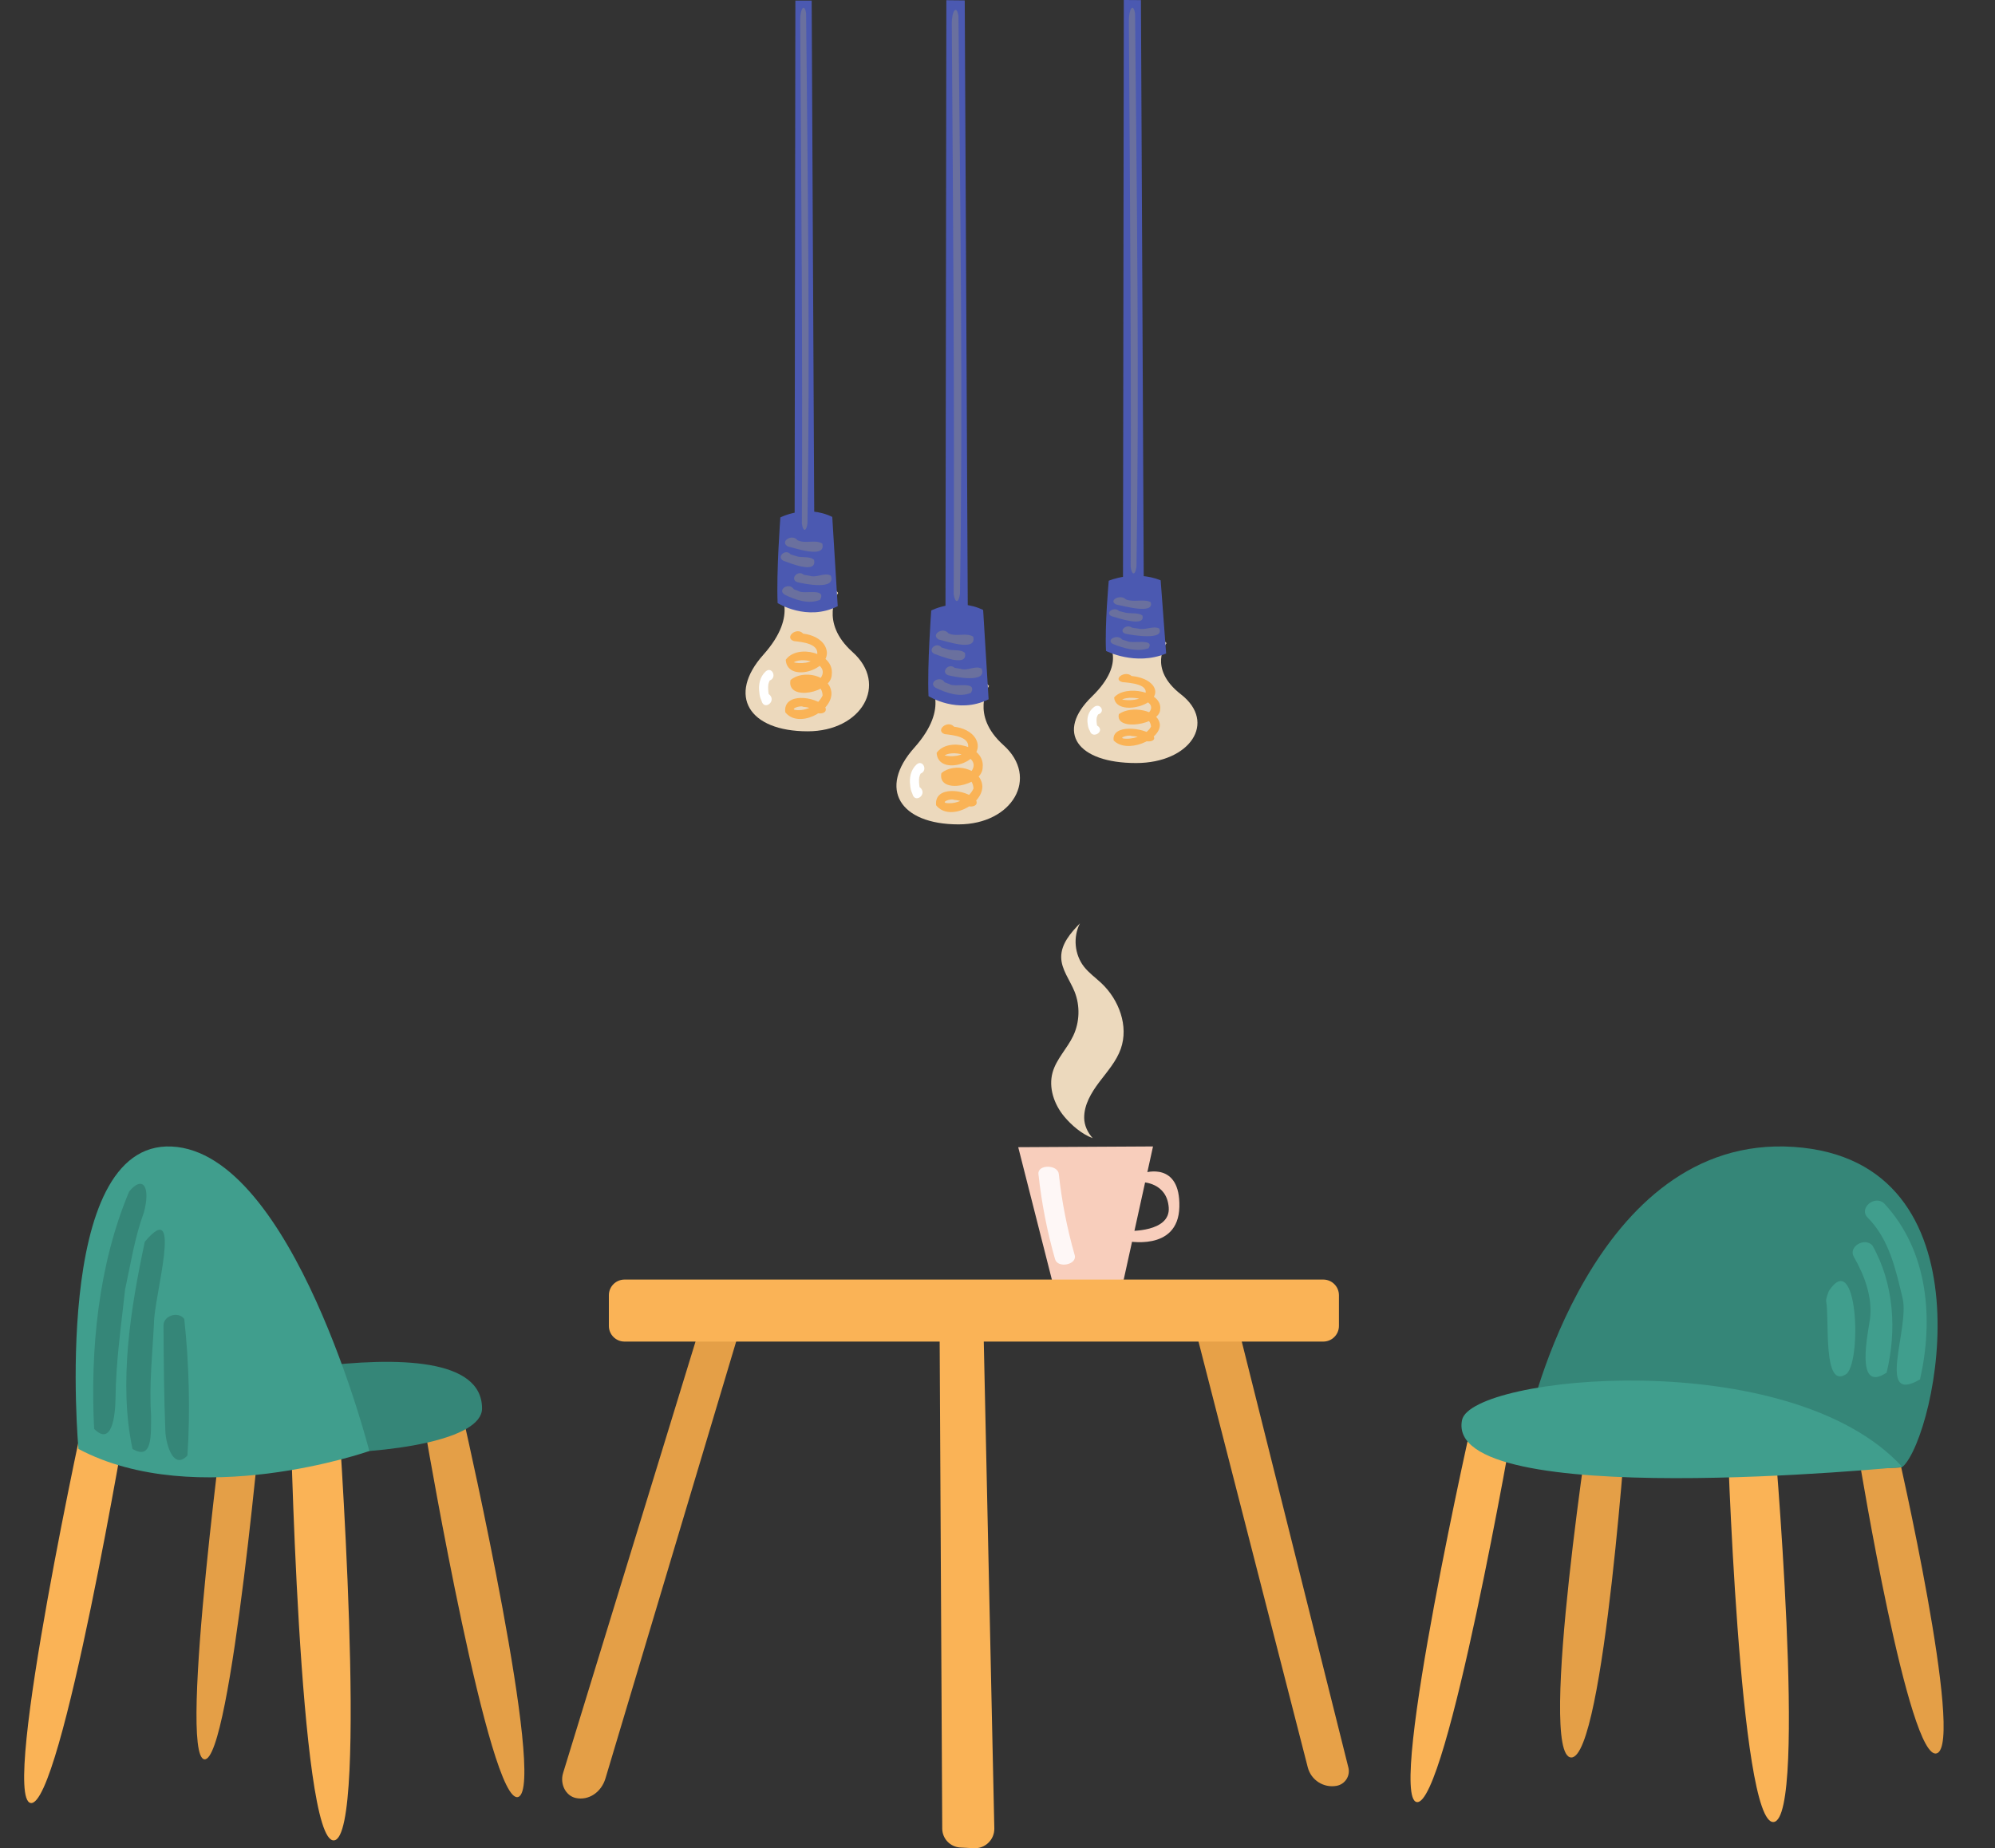 <?xml version="1.0" encoding="UTF-8"?><svg xmlns="http://www.w3.org/2000/svg" xmlns:xlink="http://www.w3.org/1999/xlink" height="926.3" preserveAspectRatio="xMidYMid meet" version="1.0" viewBox="-12.1 -0.0 999.8 926.3" width="999.8" zoomAndPan="magnify"><rect x="-12.1" y="-0.0" width="999.8" height="926.3" fill="#333333" stroke="none"/><defs><clipPath id="a"><path d="M 458 665 L 487 665 L 487 926.34 L 458 926.34 Z M 458 665"/></clipPath><clipPath id="b"><path d="M 919 726 L 961.949 726 L 961.949 879 L 919 879 Z M 919 726"/></clipPath></defs><g><g><path d="M 453.434 342.219 C 453.434 342.219 464.461 354.203 446.113 374.738 C 427.766 395.273 438.781 413.176 468.297 413.176 C 495.258 413.176 508.965 389.746 490.754 373.426 C 473.895 358.316 483.555 343.797 483.555 343.797 C 473.223 332.09 453.434 342.219 453.434 342.219" fill="#ecd9bd"/></g><g><path d="M 377.816 295.574 C 377.816 295.574 388.848 307.562 370.5 328.098 C 352.148 348.633 363.164 366.531 392.684 366.531 C 419.641 366.531 433.352 343.102 415.137 326.781 C 398.281 311.676 407.941 297.152 407.941 297.152 C 397.609 285.449 377.816 295.574 377.816 295.574" fill="#ecd9bd"/></g><g><path d="M 542.395 320.957 C 542.395 320.957 553.426 331.344 535.074 349.133 C 516.727 366.922 527.742 382.434 557.258 382.434 C 584.219 382.434 597.926 362.133 579.715 347.992 C 562.859 334.906 572.52 322.324 572.52 322.324 C 562.188 312.184 542.395 320.957 542.395 320.957" fill="#ecd9bd"/></g><g><path d="M 462.168 0.109 L 461.73 306.391 L 472.922 309.902 L 471.383 0.203 L 462.168 0.109" fill="#4b59b1"/></g><g><path d="M 386.504 0.301 L 386.117 270.098 L 396.031 273.195 L 394.672 0.297 L 386.504 0.301" fill="#4b59b1"/></g><g><path d="M 551.102 -0.004 L 550.691 292.328 L 561.113 295.688 L 559.684 0.055 L 551.102 -0.004" fill="#4b59b1"/></g><g><path d="M 453.223 348.891 C 453.223 348.891 467.887 358.246 483.344 350.473 L 480.605 305.719 C 467.398 299.277 454.59 305.98 454.59 305.98 C 454.59 305.98 452.555 333.289 453.223 348.891" fill="#4b59b1"/></g><g><path d="M 377.605 302.25 C 377.605 302.25 392.273 311.605 407.73 303.828 L 404.992 259.074 C 391.785 252.633 378.977 259.336 378.977 259.336 C 378.977 259.336 376.941 286.645 377.605 302.25" fill="#4b59b1"/></g><g><path d="M 542.184 326.238 C 542.184 326.238 556.852 333.91 572.309 327.535 L 569.57 290.844 C 556.363 285.566 543.555 291.062 543.555 291.062 C 543.555 291.062 541.516 313.445 542.184 326.238" fill="#4b59b1"/></g><g><path d="M 461.375 367.953 C 456.32 366.266 462.738 360.543 466.031 364.227 C 470.285 364.727 474.812 366.582 476.938 370.352 C 483.133 381.707 458.027 389.801 457.289 377.344 C 462.938 369.262 481.629 373.742 480.359 384.629 C 480.363 393.938 457.547 398.406 459.668 387.52 C 465.824 382.07 479.758 384.926 480.211 394.113 C 480.266 403.551 463.512 411.93 457.039 403.602 C 455.922 393.555 471.961 395.531 476.906 400.73 C 479.426 405.117 471.219 405.266 469.949 401.742 C 468.738 401.23 467.426 400.984 466.113 400.906 C 464.445 399.91 458.352 402.391 463.109 402.566 C 468.242 402.824 473.773 399.691 475.773 395.195 C 475.66 393.082 474.773 390.73 472.461 390.035 C 469.922 388.082 464.113 390.605 463.129 389.258 C 466.918 389.688 470.887 388.59 474.301 387.086 C 480.465 379.723 466.516 375.441 461.266 378.598 C 464.074 379.418 470.91 379.316 472.91 375.414 C 474.621 369.285 465.676 368.434 461.375 367.953" fill="#fab356"/></g><g><path d="M 385.762 321.312 C 380.707 319.625 387.125 313.898 390.418 317.582 C 394.672 318.086 399.199 319.938 401.324 323.707 C 407.52 335.062 382.41 343.16 381.676 330.699 C 387.32 322.617 406.016 327.098 404.746 337.984 C 404.754 347.297 381.934 351.762 384.055 340.875 C 390.215 335.426 404.145 338.281 404.598 347.469 C 404.652 356.906 387.898 365.285 381.426 356.957 C 380.305 346.914 396.348 348.887 401.289 354.09 C 403.812 358.477 395.605 358.621 394.336 355.098 C 393.125 354.59 391.812 354.344 390.496 354.266 C 388.828 353.266 382.734 355.746 387.496 355.922 C 392.633 356.18 398.16 353.047 400.156 348.551 C 400.043 346.438 399.156 344.086 396.848 343.391 C 394.309 341.438 388.5 343.965 387.516 342.613 C 391.305 343.047 395.273 341.945 398.688 340.441 C 404.852 333.078 390.902 328.797 385.652 331.953 C 388.461 332.773 395.297 332.672 397.297 328.77 C 399.008 322.641 390.062 321.789 385.762 321.312" fill="#fab356"/></g><g><path d="M 550.34 341.867 C 545.285 340.484 551.703 335.789 554.992 338.809 C 559.25 339.223 563.773 340.738 565.898 343.832 C 572.094 353.141 546.988 359.777 546.254 349.562 C 551.898 342.938 570.59 346.613 569.324 355.535 C 569.328 363.172 546.512 366.828 548.629 357.906 C 554.789 353.438 568.723 355.781 569.172 363.312 C 569.23 371.051 552.477 377.918 546.004 371.09 C 544.883 362.855 560.922 364.473 565.867 368.738 C 568.387 372.336 560.18 372.453 558.914 369.566 C 557.703 369.148 556.391 368.945 555.074 368.883 C 553.406 368.062 547.312 370.098 552.074 370.242 C 557.207 370.453 562.738 367.883 564.734 364.199 C 564.621 362.465 563.734 360.535 561.426 359.969 C 558.887 358.367 553.074 360.438 552.09 359.332 C 555.879 359.684 559.852 358.781 563.262 357.551 C 569.426 351.516 555.477 348.004 550.227 350.59 C 553.035 351.266 559.875 351.184 561.875 347.984 C 563.582 342.957 554.637 342.262 550.34 341.867" fill="#fab356"/></g><g><path d="M 456.734 344.68 C 452.836 342.113 459.066 338.246 461.336 341.98 C 462.133 342.32 462.965 342.562 463.766 342.891 C 466.312 344.703 477.832 340.973 474.531 347.242 C 468.809 349.711 461.984 347.242 456.734 344.68" fill="#6a709e"/></g><g><path d="M 381.121 298.035 C 377.223 295.473 383.449 291.605 385.723 295.34 C 386.516 295.676 387.352 295.918 388.148 296.25 C 390.699 298.059 402.219 294.332 398.918 300.602 C 393.191 303.066 386.371 300.602 381.121 298.035" fill="#6a709e"/></g><g><path d="M 545.699 322.785 C 541.801 320.684 548.027 317.512 550.297 320.574 C 551.094 320.852 551.926 321.051 552.727 321.32 C 555.273 322.805 566.797 319.746 563.496 324.891 C 557.77 326.91 550.949 324.891 545.699 322.785" fill="#6a709e"/></g><g><path d="M 463.105 338.438 C 459.121 337.02 463.266 332.012 466.289 334.691 C 467.254 334.863 468.203 335.098 469.18 335.184 C 472.691 336.504 476.676 333.344 479.855 335.133 C 482.797 342.566 466.723 339.332 463.105 338.438" fill="#6a709e"/></g><g><path d="M 387.488 291.789 C 383.508 290.375 387.648 285.367 390.676 288.051 C 391.637 288.223 392.59 288.453 393.566 288.539 C 397.078 289.859 401.062 286.699 404.238 288.492 C 407.184 295.922 391.109 292.688 387.488 291.789" fill="#6a709e"/></g><g><path d="M 552.066 317.668 C 548.086 316.508 552.227 312.402 555.254 314.598 C 556.215 314.738 557.168 314.93 558.145 315.004 C 561.656 316.086 565.637 313.492 568.816 314.961 C 571.762 321.055 555.688 318.402 552.066 317.668" fill="#6a709e"/></g><g><path d="M 456.027 327.66 C 452.48 325.625 457.301 321.441 459.746 324.508 C 460.586 324.77 461.426 325.02 462.266 325.281 C 465.121 326.461 469.066 325.109 471.465 327.234 C 473.172 334.73 458.984 328.676 456.027 327.66" fill="#6a709e"/></g><g><path d="M 380.414 281.016 C 376.867 278.98 381.688 274.797 384.133 277.863 C 384.969 278.129 385.812 278.375 386.652 278.637 C 389.508 279.82 393.453 278.469 395.852 280.59 C 397.559 288.086 383.371 282.031 380.414 281.016" fill="#6a709e"/></g><g><path d="M 544.988 308.836 C 541.445 307.164 546.262 303.734 548.711 306.25 C 549.547 306.465 550.391 306.672 551.23 306.883 C 554.082 307.852 558.027 306.742 560.43 308.484 C 562.137 314.629 547.949 309.664 544.988 308.836" fill="#6a709e"/></g><g><path d="M 458.391 320.543 C 454.023 318.109 460.48 313.902 463.184 317.402 C 467.035 319.363 472.055 316.891 475.602 319.066 C 477.684 326.902 461.965 321.301 458.391 320.543" fill="#6a709e"/></g><g><path d="M 382.777 273.902 C 378.41 271.465 384.863 267.258 387.57 270.762 C 391.418 272.719 396.441 270.246 399.988 272.422 C 402.07 280.258 386.352 274.66 382.777 273.902" fill="#6a709e"/></g><g><path d="M 547.355 303 C 542.988 301.004 549.441 297.555 552.145 300.426 C 555.996 302.031 561.02 300.004 564.562 301.789 C 566.648 308.211 550.926 303.621 547.355 303" fill="#6a709e"/></g><g><path d="M 464.898 12.203 C 464.805 5.297 467.336 2.152 468.23 8.074 C 469.16 104.02 470.508 201.539 468.992 297.617 C 468.379 302.398 466.473 302.461 465.84 297.719 C 466.293 202.922 465.543 107.332 464.898 12.203" fill="#6a709e"/></g><g><path d="M 388.926 10.297 C 388.84 4.191 391.086 1.418 391.879 6.645 C 392.699 91.379 393.891 177.5 392.551 262.348 C 392.008 266.57 390.32 266.625 389.758 262.438 C 390.16 178.723 389.492 94.305 388.926 10.297" fill="#6a709e"/></g><g><path d="M 553.645 10.824 C 553.555 4.211 555.914 1.203 556.746 6.871 C 557.613 98.68 558.867 191.996 557.457 283.934 C 556.883 288.508 555.109 288.562 554.52 284.027 C 554.941 193.32 554.242 101.852 553.645 10.824" fill="#6a709e"/></g><g><path d="M 447.188 383.211 C 450.324 380.328 453.145 386.25 449.266 387.715 C 448.934 388.336 448.707 389.012 448.562 389.695 C 448.355 391.281 448.508 392.902 448.734 394.48 C 453.23 397.844 446.391 403.195 445.125 397.781 C 444.477 396.496 444.152 395.078 444.059 393.66 C 443.496 389.957 444.301 385.891 447.188 383.211" fill="#fff"/></g><g><path d="M 371.574 336.57 C 374.711 333.688 377.531 339.609 373.648 341.07 C 373.316 341.691 373.09 342.367 372.949 343.051 C 372.742 344.641 372.895 346.258 373.121 347.836 C 377.617 351.199 370.777 356.555 369.512 351.137 C 368.863 349.852 368.539 348.438 368.445 347.016 C 367.883 343.312 368.688 339.246 371.574 336.57" fill="#fff"/></g><g><path d="M 536.148 354.375 C 539.285 352.012 542.105 356.867 538.227 358.066 C 537.895 358.574 537.668 359.129 537.523 359.691 C 537.32 360.992 537.469 362.32 537.699 363.613 C 542.195 366.371 535.355 370.758 534.09 366.316 C 533.438 365.266 533.117 364.102 533.023 362.941 C 532.461 359.902 533.262 356.57 536.148 354.375" fill="#fff"/></g><g><path d="M 498.188 574.969 L 565.738 574.598 L 551.023 641.449 L 515.148 641.727 L 498.188 574.969" fill="#f8cebc"/></g><g><path d="M 561.668 587.754 C 561.668 587.754 579.488 582.074 578.938 604.91 C 578.391 627.746 552.055 621.918 552.055 621.918 L 553.457 616.938 C 553.457 616.938 574.566 617.727 573.609 605.145 C 572.652 592.562 560.332 592.504 560.332 592.504 L 561.668 587.754" fill="#f8cebc"/></g><g><path d="M 338.77 664.859 L 270.094 888.652 C 268.41 894.133 271.398 900.031 276.41 901.141 C 282.855 902.559 289.23 898.355 291.344 891.297 L 358.688 666.18 L 338.77 664.859" fill="#e49f47"/></g><g clip-path="url(#a)"><path d="M 458.781 665.195 L 460.102 916.473 C 460.129 921.539 464.102 925.703 469.16 925.969 L 475.938 926.324 C 481.605 926.625 486.328 922.043 486.207 916.371 L 480.793 666.52 L 458.781 665.195" fill="#fab356"/></g><g><path d="M 587.262 667.434 L 643.297 885.805 C 644.941 892.203 651.254 896.242 657.754 895.051 C 661.996 894.27 664.695 890.074 663.648 885.891 L 608.977 667.434 L 587.262 667.434" fill="#e7a148"/></g><g><path d="M 651.062 672.398 L 300.891 672.398 C 296.555 672.398 293.035 668.883 293.035 664.547 L 293.035 649.168 C 293.035 644.832 296.555 641.316 300.891 641.316 L 651.062 641.316 C 655.398 641.316 658.914 644.832 658.914 649.168 L 658.914 664.547 C 658.914 668.883 655.398 672.398 651.062 672.398" fill="#fab356"/></g><g><path d="M 521.18 559.531 C 516.148 553.457 513.293 545.125 515.402 537.527 C 517.293 530.734 522.727 525.535 525.742 519.16 C 529 512.289 529.254 504.059 526.422 496.996 C 524.098 491.207 519.758 485.938 519.723 479.695 C 519.684 473.066 524.504 467.523 529.125 462.77 C 525.594 469.574 526.398 478.398 531.102 484.449 C 533.582 487.641 536.945 490.008 539.887 492.777 C 548.691 501.066 553.609 514.262 549.586 525.664 C 547.379 531.914 542.836 537 538.84 542.289 C 534.844 547.578 531.184 553.641 531.242 560.266 C 531.277 564.066 532.992 567.66 535.516 570.445 C 530.098 568.457 524.844 563.949 521.18 559.531" fill="#ecd9bd"/></g><g><path d="M 526.488 629.059 C 522.656 615.641 519.996 602.098 518.531 588.422 C 518.012 583.566 507.797 583.523 508.32 588.422 C 509.855 602.77 512.625 617.008 516.641 631.086 C 518.012 635.879 527.855 633.852 526.488 629.059" fill="#fef7f6"/></g><g><path d="M 51.953 706.512 L 31.594 702.105 C 31.594 702.105 -12.062 900.992 3.262 903.656 C 18.582 906.316 51.953 706.512 51.953 706.512" fill="#fab356"/></g><g><path d="M 157.062 703.309 L 133.355 704.82 C 133.355 704.82 137.656 924.199 155.32 922.387 C 172.984 920.57 157.062 703.309 157.062 703.309" fill="#fab356"/></g><g><path d="M 221.137 715.555 L 201.816 721.824 C 201.816 721.824 233.336 905.871 247.648 900.621 C 261.957 895.367 221.137 715.555 221.137 715.555" fill="#e49f47"/></g><g><path d="M 119.918 698.207 L 102.012 695.07 C 102.012 695.07 76.887 880.008 90.316 881.766 C 103.746 883.523 119.918 698.207 119.918 698.207" fill="#e49f47"/></g><g><path d="M 61.59 701.82 C 61.59 701.82 229.527 655.836 229.477 705.945 C 229.445 736.855 48.867 736.086 61.59 701.82" fill="#358678"/></g><g><path d="M 27.219 726.207 C 27.219 726.207 13.184 571.668 74.012 574.641 C 134.84 577.609 172.988 727.258 172.988 727.258 C 172.988 727.258 86.367 757.617 27.219 726.207" fill="#409e8d"/></g><g><path d="M 52.613 597.215 C 59.383 588.922 63.527 594.578 60.008 607.695 C 55.406 620.195 53.391 633.348 50.598 646.281 C 48.629 664.473 45.945 682.648 45.797 700.957 C 45.645 709.652 43.957 725.059 35.07 716.148 C 33.113 676.641 37.055 634.277 52.613 597.215" fill="#358678"/></g><g><path d="M 60.469 622.359 C 79.945 599.07 65.051 650.074 65.062 663.188 C 64.312 678.496 62.598 693.781 63.602 709.137 C 63.527 718.602 64.551 732.266 54.309 726.207 C 47.234 693.207 53.414 655.48 60.469 622.359" fill="#358678"/></g><g><path d="M 69.844 664.551 C 69.551 659.504 77.129 656.941 80.238 661.043 C 82.629 682.812 83.301 707.648 81.836 729.484 C 75.074 736.719 71.383 725 70.801 718.059 C 70.082 700.238 69.945 682.395 69.844 664.551" fill="#358678"/></g><g><path d="M 746.59 711.395 L 726.684 707.301 C 726.684 707.301 682.934 900.715 697.91 903.188 C 712.891 905.664 746.59 711.395 746.59 711.395" fill="#fab356"/></g><g><path d="M 876.672 715 L 853.492 716.406 C 853.492 716.406 859.492 914.867 876.762 913.18 C 894.031 911.492 876.672 715 876.672 715" fill="#fab356"/></g><g clip-path="url(#b)"><path d="M 938.688 726.379 L 919.797 732.203 C 919.797 732.203 944.578 883.645 958.566 878.766 C 972.559 873.887 938.688 726.379 938.688 726.379" fill="#e49f47"/></g><g><path d="M 803.59 704.676 L 786.086 701.766 C 786.086 701.766 758.066 880.844 775.379 880.844 C 791.871 880.844 803.59 704.676 803.59 704.676" fill="#e49f47"/></g><g><path d="M 754.074 712.09 C 754.074 712.09 785.656 568.148 886.711 574.82 C 987.77 581.492 958.465 718.77 941.621 734.977 C 933.008 740.848 754.074 712.09 754.074 712.09" fill="#358678"/></g><g><path d="M 720.602 711.742 C 725.129 689.523 884.59 673.48 941.195 735.191 C 941.195 735.191 711.164 758.086 720.602 711.742" fill="#409e8d"/></g><g><path d="M 923.922 610.293 C 919.266 605.758 927.211 598.75 932.094 603.09 C 954.531 627.18 956.875 661.574 950.129 691.352 C 927.836 704.41 944.977 665.613 941.406 650.738 C 938.012 636.609 934.863 621.367 923.922 610.293" fill="#409e8d"/></g><g><path d="M 916.891 629.816 C 914.184 624.875 922.184 620.004 926.219 624.145 C 937.191 643.496 938.488 666.941 933.387 687.961 C 916.973 698.93 924.422 666.48 925.086 660.805 C 926.316 650.227 922.434 639.41 916.891 629.816" fill="#409e8d"/></g><g><path d="M 904.504 646.945 C 918.672 625.59 921.004 680.738 913.469 688.449 C 901.156 697.387 904.836 660.918 903.082 652.219 C 902.812 650.879 904.504 646.945 904.504 646.945" fill="#409e8d"/></g></g></svg>